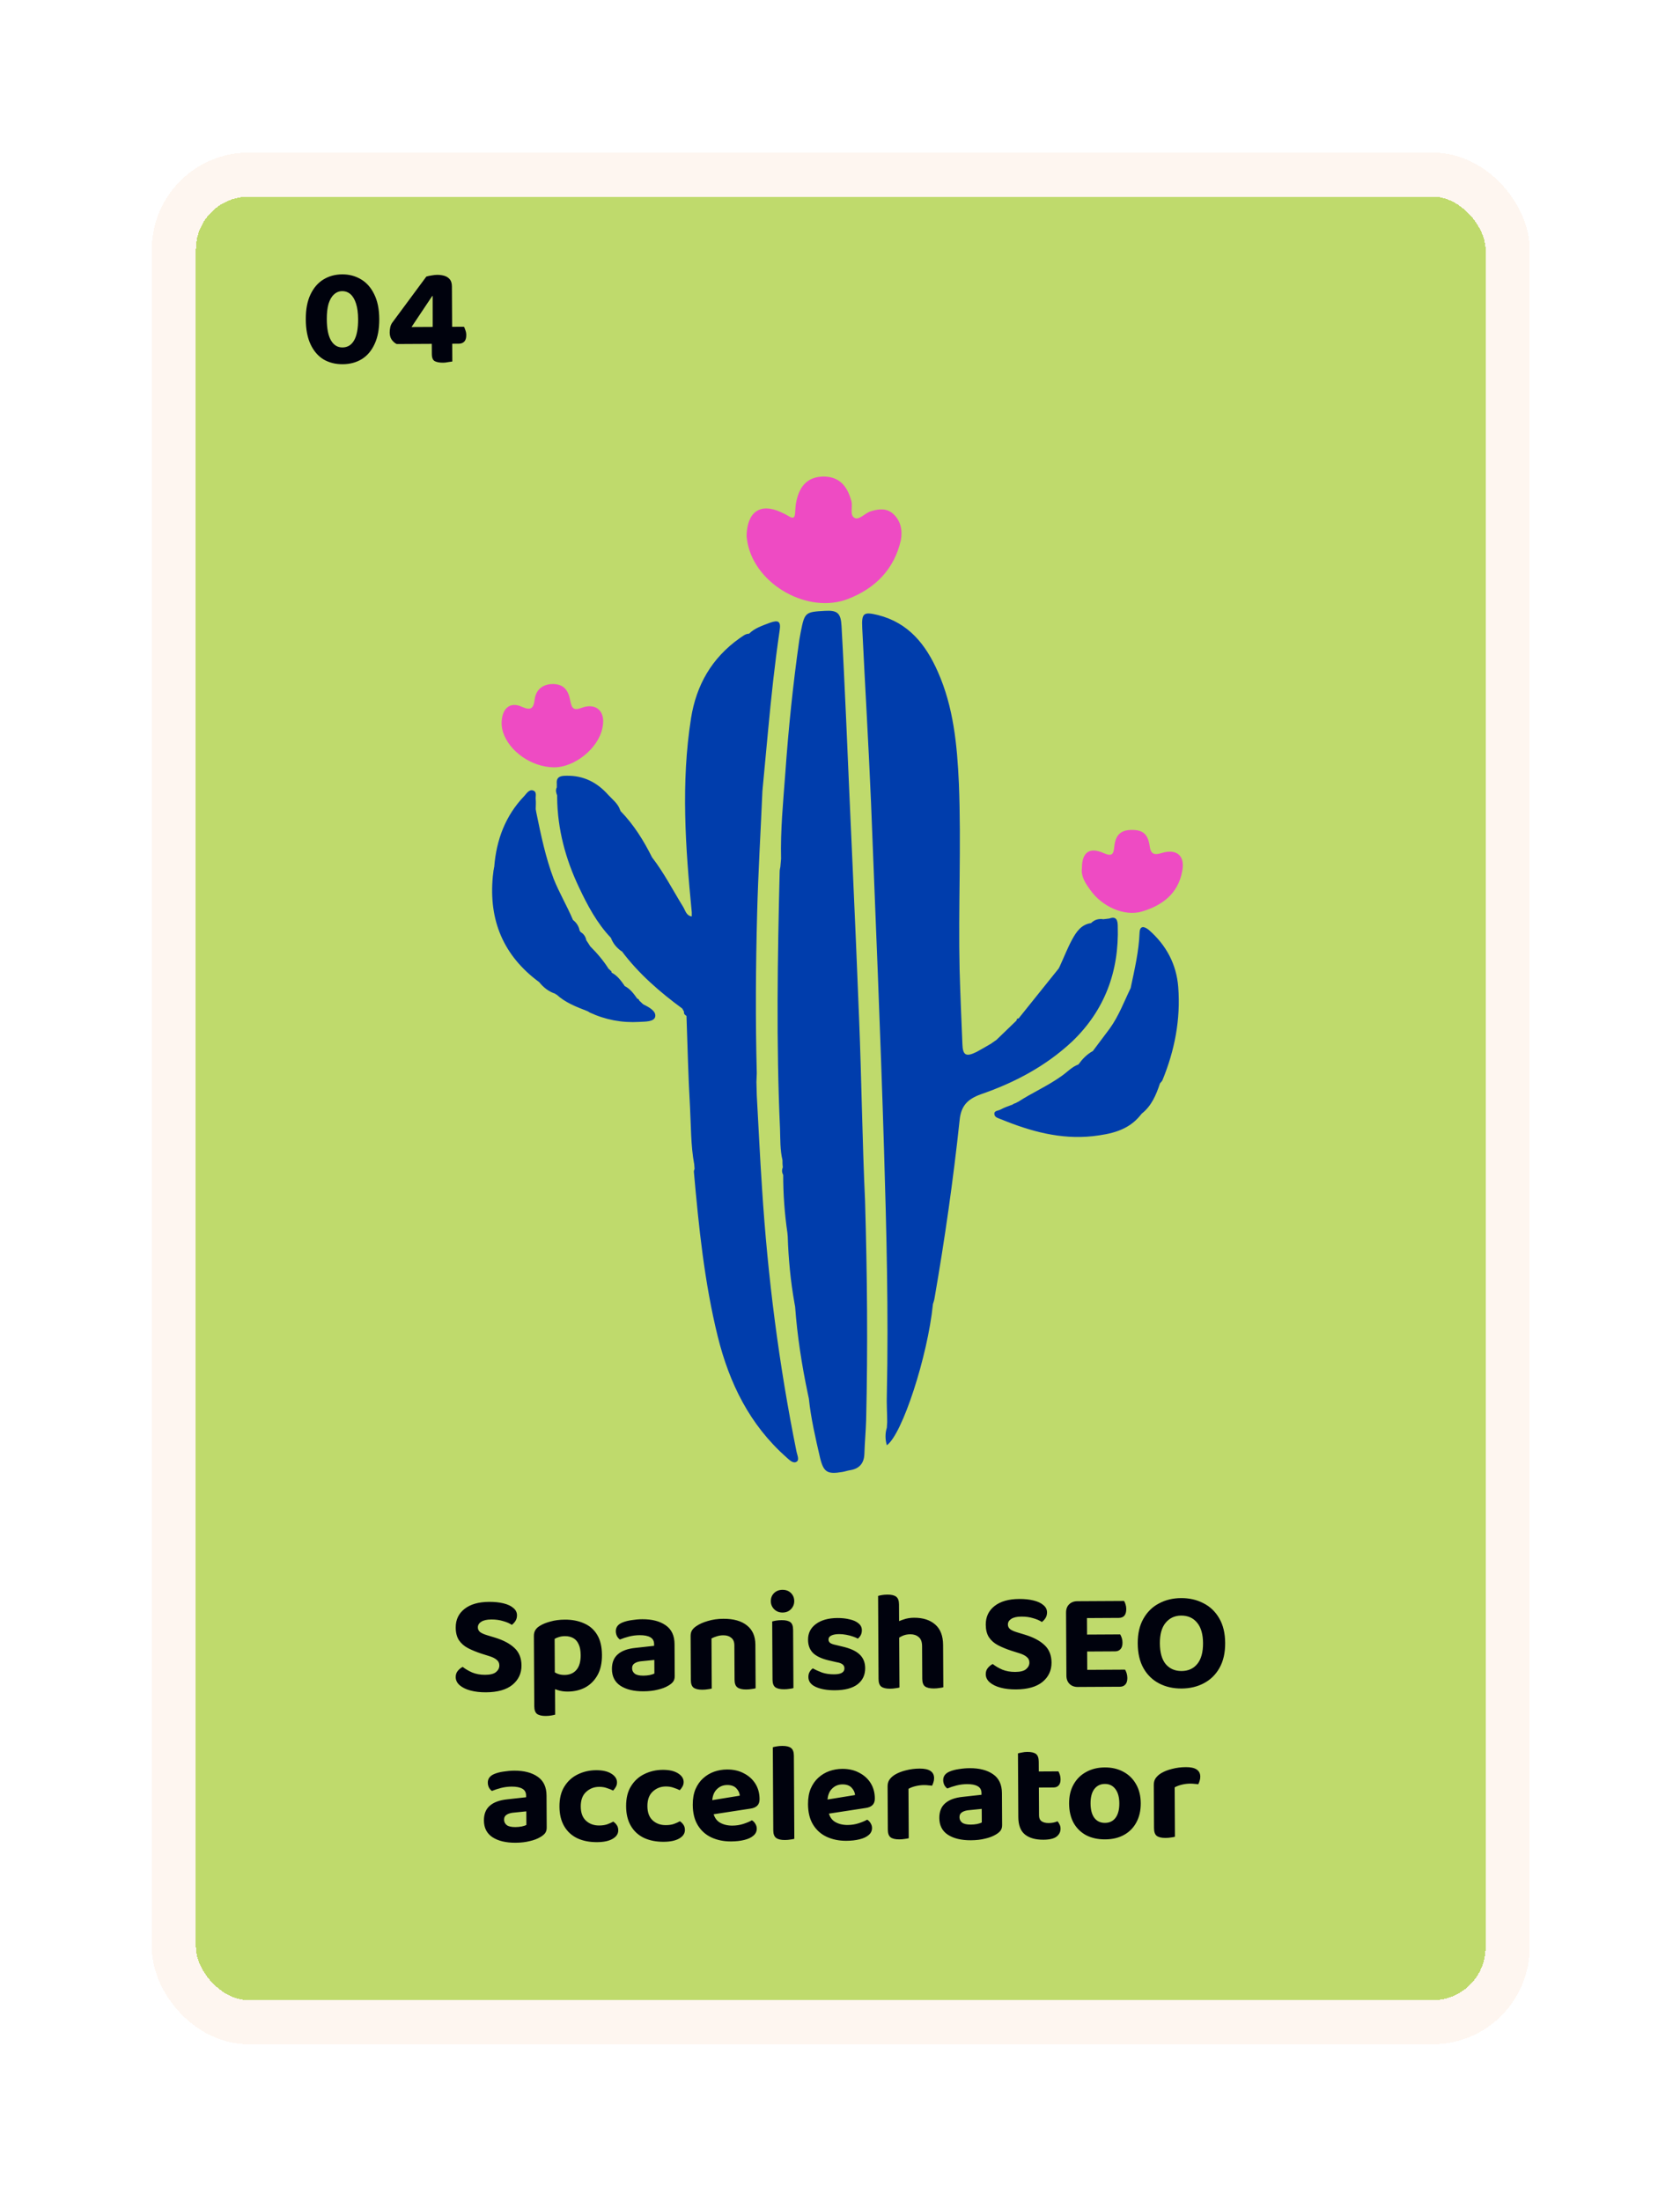<svg width="223" height="292" viewBox="0 0 223 292" fill="none" xmlns="http://www.w3.org/2000/svg">
<g filter="url(#filter0_d_6328_62922)">
<rect x="26" y="21.413" width="171.195" height="239.302" rx="7.019" fill="#BFDA6C" shape-rendering="crispEdges"/>
<path d="M47.534 37.665C47.529 36.841 47.438 36.156 47.261 35.607C47.083 35.047 46.837 34.63 46.524 34.357C46.211 34.084 45.842 33.949 45.417 33.952C45.005 33.954 44.644 34.099 44.334 34.388C44.024 34.664 43.782 35.077 43.611 35.627C43.452 36.177 43.374 36.864 43.379 37.688C43.385 38.935 43.571 39.87 43.937 40.492C44.302 41.114 44.809 41.423 45.458 41.42C46.132 41.416 46.648 41.102 47.006 40.476C47.365 39.85 47.541 38.913 47.534 37.665ZM45.489 43.647C44.528 43.653 43.678 43.439 42.94 43.006C42.213 42.561 41.642 41.896 41.225 41.012C40.809 40.129 40.597 39.026 40.59 37.703C40.583 36.38 40.789 35.281 41.208 34.405C41.628 33.517 42.198 32.852 42.919 32.411C43.653 31.958 44.488 31.729 45.424 31.724C46.347 31.719 47.178 31.939 47.917 32.384C48.656 32.817 49.239 33.475 49.669 34.359C50.11 35.242 50.335 36.34 50.342 37.65C50.349 38.972 50.143 40.078 49.723 40.966C49.316 41.855 48.746 42.525 48.012 42.978C47.278 43.419 46.437 43.642 45.489 43.647ZM52.057 38.146L56.591 32.019C56.79 31.955 57.027 31.904 57.301 31.865C57.576 31.814 57.819 31.788 58.031 31.787C58.355 31.785 58.668 31.827 58.968 31.912C59.268 31.998 59.512 32.153 59.7 32.376C59.889 32.6 59.984 32.918 59.986 33.33L60.015 38.683L61.587 38.674C61.651 38.786 61.714 38.942 61.777 39.141C61.853 39.34 61.892 39.552 61.893 39.777C61.895 40.176 61.803 40.47 61.617 40.658C61.431 40.834 61.194 40.923 60.907 40.924L60.027 40.929L60.04 43.287C59.928 43.3 59.747 43.326 59.498 43.365C59.261 43.416 59.036 43.443 58.824 43.444C58.35 43.446 57.982 43.38 57.719 43.244C57.456 43.108 57.323 42.791 57.321 42.291L57.313 40.944L52.653 40.969C52.402 40.846 52.183 40.653 51.994 40.392C51.818 40.131 51.729 39.813 51.727 39.439C51.726 39.227 51.75 39.002 51.798 38.765C51.847 38.528 51.933 38.321 52.057 38.146ZM57.432 38.697L57.429 34.597L57.372 34.598L54.624 38.712L57.432 38.697Z" fill="#00020D"/>
<path d="M114.035 130.492C113.522 117.195 112.869 103.945 112.309 90.649C112.122 86.543 111.936 82.484 111.702 78.379C111.609 76.652 111.143 76.279 109.51 76.372C106.897 76.512 106.804 76.559 106.291 79.172C106.244 79.498 106.151 79.871 106.104 80.198C105.264 86.077 104.658 92.002 104.238 97.927C103.958 101.706 103.585 105.485 103.678 109.264C103.631 109.637 103.631 109.964 103.585 110.337C103.538 110.57 103.491 110.757 103.491 110.99C103.211 122.374 103.025 133.758 103.538 145.095C103.585 146.495 103.538 147.894 103.864 149.247C103.864 149.574 103.864 149.854 103.911 150.181C103.771 150.554 103.771 150.88 103.958 151.207C103.958 153.773 104.144 156.339 104.518 158.905C104.518 159.092 104.564 159.232 104.564 159.418C104.658 162.358 104.938 165.297 105.451 168.189C105.497 168.376 105.497 168.516 105.544 168.703C105.824 172.575 106.431 176.447 107.224 180.226C107.27 180.46 107.317 180.646 107.364 180.88C107.644 183.539 108.25 186.152 108.857 188.764C109.323 190.677 109.836 190.957 111.796 190.63C112.122 190.584 112.496 190.444 112.822 190.397C114.035 190.211 114.688 189.511 114.735 188.251C114.782 186.758 114.922 185.265 114.968 183.772C115.202 174.068 115.108 164.41 114.828 154.706C114.455 146.681 114.362 138.563 114.035 130.492Z" fill="#003DAC"/>
<path d="M101.154 153.026C100.874 148.921 100.687 144.768 100.454 140.663C100.454 140.056 100.407 139.45 100.407 138.89C100.407 138.517 100.454 138.097 100.454 137.723C100.267 130.632 100.314 123.54 100.501 116.495C100.641 111.083 100.967 105.718 101.2 100.306C101.247 99.98 101.247 99.606 101.294 99.28C101.527 96.947 101.714 94.661 101.947 92.328C102.367 87.849 102.833 83.417 103.486 78.985C103.673 77.772 103.347 77.538 102.18 77.958C101.2 78.332 100.174 78.658 99.427 79.405C98.914 79.405 98.541 79.778 98.168 80.011C94.482 82.624 92.429 86.216 91.729 90.602C90.376 99.186 90.983 107.771 91.823 116.355C91.823 116.542 91.823 116.729 91.823 116.915C91.076 116.822 90.983 116.122 90.656 115.609C89.303 113.416 88.137 111.13 86.551 109.077C85.431 106.838 84.125 104.738 82.352 102.919C82.352 102.872 82.352 102.826 82.305 102.779C82.025 101.939 81.279 101.379 80.719 100.773C79.272 99.14 77.453 98.207 75.214 98.253C74.56 98.253 73.814 98.3 73.907 99.28C73.907 99.466 73.907 99.606 73.907 99.793C73.721 100.166 73.814 100.493 73.954 100.866C73.954 100.959 73.954 101.053 73.954 101.146C74.001 105.345 75.074 109.311 76.847 113.043C77.966 115.422 79.226 117.802 81.092 119.761C81.372 120.508 81.839 121.068 82.492 121.534H82.538C84.778 124.52 87.577 126.946 90.563 129.139C90.656 129.279 90.703 129.419 90.796 129.559C90.75 129.839 90.89 129.979 91.123 130.119C91.263 134.131 91.356 138.19 91.59 142.202C91.729 144.722 91.683 147.288 92.149 149.807C92.149 149.994 92.196 150.227 92.196 150.414C92.149 150.554 92.103 150.647 92.103 150.787C92.756 158.158 93.502 165.483 95.275 172.668C96.815 178.873 99.521 184.378 104.373 188.671C104.746 188.997 105.259 189.557 105.726 189.277C106.146 189.044 105.819 188.391 105.726 187.924C103.393 176.4 101.9 164.737 101.154 153.026Z" fill="#003DAC"/>
<path d="M148.369 118.222C148.369 117.522 148.229 116.822 147.25 117.195C146.97 117.242 146.736 117.242 146.456 117.289C145.85 117.195 145.29 117.335 144.824 117.802C143.517 117.988 142.864 118.968 142.304 119.995C141.698 121.114 141.231 122.327 140.671 123.54C140.625 123.634 140.578 123.727 140.531 123.82C138.758 126.013 136.985 128.253 135.213 130.445C135.026 130.445 134.933 130.539 134.933 130.725C134.046 131.565 133.16 132.452 132.273 133.291C132.18 133.385 132.04 133.431 131.947 133.525C131.853 133.571 131.76 133.665 131.667 133.711L131.62 133.758C130.967 134.131 130.36 134.504 129.661 134.878C128.261 135.577 127.794 135.391 127.748 133.851C127.608 130.539 127.468 127.273 127.375 123.96C127.188 115.749 127.608 107.491 127.281 99.28C127.048 94.194 126.581 89.156 124.482 84.444C122.896 80.851 120.61 77.959 116.551 76.932C114.638 76.466 114.358 76.652 114.451 78.612C114.824 86.356 115.291 94.054 115.618 101.799C116.224 117.149 116.877 132.498 117.344 147.848C117.67 158.672 117.95 169.496 117.717 180.32C117.67 181.533 117.764 182.792 117.764 184.005C117.764 184.239 117.717 184.519 117.717 184.752C117.484 185.498 117.484 186.291 117.717 187.085C119.77 185.638 123.129 175.281 123.829 168.423V168.376C123.782 167.723 123.782 167.116 123.829 166.463C123.782 167.116 123.782 167.723 123.829 168.376C123.922 168.096 124.015 167.816 124.062 167.489C125.415 159.698 126.535 151.86 127.375 143.975C127.561 142.062 128.401 141.176 130.174 140.523C134.653 138.983 138.805 136.79 142.304 133.525C146.643 129.372 148.556 124.194 148.369 118.222Z" fill="#003DAC"/>
<path d="M156.397 126.293C156.163 123.261 154.81 120.741 152.524 118.735C151.964 118.268 151.311 118.035 151.265 119.062C151.171 121.534 150.611 123.914 150.098 126.34V126.386C149.212 128.206 148.512 130.119 147.299 131.798C146.552 132.778 145.806 133.805 145.059 134.784C146.319 133.898 147.392 132.825 148.185 131.658C147.392 132.825 146.319 133.898 145.059 134.784C144.266 135.204 143.66 135.857 143.147 136.557C142.26 136.884 141.654 137.584 140.907 138.097C139.088 139.403 137.035 140.29 135.168 141.503C135.029 141.549 134.935 141.643 134.795 141.689C134.655 141.736 134.515 141.783 134.422 141.876C133.909 142.063 133.349 142.249 132.836 142.529C132.509 142.716 131.903 142.669 131.996 143.182C132.043 143.602 132.556 143.695 132.882 143.835C136.755 145.422 140.767 146.541 145.059 146.075C147.439 145.795 149.725 145.328 151.358 143.322C151.404 143.229 151.498 143.182 151.544 143.089C152.851 142.063 153.457 140.616 153.971 139.077C154.064 138.937 154.204 138.843 154.297 138.657C155.93 134.691 156.723 130.585 156.397 126.293Z" fill="#003DAC"/>
<path d="M85.385 128.579C85.199 128.439 85.059 128.252 84.872 128.112C84.826 127.972 84.732 127.832 84.592 127.832C84.126 127.179 83.659 126.526 82.913 126.153L82.866 126.06C82.4 125.406 81.933 124.753 81.187 124.38C81.187 124.193 81.093 124.1 80.953 124.053C80.953 123.96 80.907 123.913 80.813 123.913C80.114 122.794 79.274 121.814 78.341 120.881C78.247 120.741 78.201 120.648 78.107 120.508C78.014 120.368 77.921 120.228 77.827 120.088C77.734 119.575 77.454 119.201 77.034 118.968C77.034 118.875 76.988 118.828 76.941 118.828C76.848 118.222 76.521 117.755 76.055 117.382L76.008 117.475L76.055 117.382C75.261 115.516 74.235 113.789 73.489 111.923C72.415 109.077 71.809 106.138 71.202 103.199C71.156 103.012 71.156 102.872 71.109 102.685C71.109 102.266 71.156 101.799 71.109 101.379C71.062 100.959 71.296 100.399 70.782 100.213C70.269 100.026 69.943 100.539 69.616 100.913C67.097 103.525 65.884 106.744 65.604 110.337C65.557 110.477 65.557 110.663 65.51 110.803C65.464 111.083 65.464 111.363 65.417 111.597C64.857 117.428 66.817 122.141 71.576 125.64C72.135 126.339 72.835 126.899 73.722 127.179C73.722 127.273 73.815 127.273 73.862 127.273C75.028 128.346 76.474 128.906 77.921 129.465C78.014 129.512 78.154 129.559 78.247 129.652C80.347 130.632 82.54 131.052 84.872 130.912C85.665 130.865 86.832 130.912 86.972 130.212C87.112 129.465 86.132 128.952 85.385 128.579Z" fill="#003DAC"/>
<path d="M118.553 63.496C117.666 62.703 116.593 62.843 115.567 63.169C114.82 63.402 114.074 64.335 113.467 64.056C112.721 63.682 113.234 62.563 113.001 61.77C112.394 59.577 111.228 58.55 109.268 58.55C107.356 58.597 106.189 59.623 105.723 61.77C105.583 62.329 105.583 62.889 105.536 63.449C105.489 64.009 105.303 64.149 104.79 63.869C104.416 63.636 104.043 63.449 103.623 63.263C100.964 62.049 99.191 63.169 99.098 66.388C99.098 66.528 99.144 66.948 99.238 67.415C100.357 72.967 107.309 76.839 112.581 74.786C116.173 73.387 118.693 70.867 119.579 66.995C119.812 65.689 119.579 64.429 118.553 63.496Z" fill="#EE4BC3"/>
<path d="M77.173 89.249C75.96 89.716 75.866 89.063 75.68 88.223C75.4 86.73 74.7 86.124 73.44 86.077C72.134 86.077 71.154 86.73 70.968 88.13C70.828 89.343 70.454 89.623 69.288 89.109C67.888 88.456 66.862 89.109 66.629 90.649C66.535 91.256 66.582 91.862 66.769 92.469C67.608 95.035 70.548 97.088 73.487 97.134C76.24 97.181 79.459 94.615 79.972 91.862C80.439 89.716 79.132 88.503 77.173 89.249Z" fill="#EE4BC3"/>
<path d="M154.154 108.518C153.221 108.798 152.754 108.658 152.615 107.631C152.381 105.999 151.728 105.439 150.235 105.439C148.789 105.439 148.042 106.092 147.902 107.725C147.809 108.798 147.482 108.938 146.503 108.518C144.637 107.678 143.61 108.378 143.61 110.524C143.47 111.597 144.077 112.53 144.73 113.417C146.269 115.61 149.255 116.963 151.588 116.263C154.247 115.47 156.347 113.93 156.907 110.991C157.373 108.891 156.207 107.865 154.154 108.518Z" fill="#EE4BC3"/>
<path d="M64.4 217.544C65.073 217.54 65.553 217.419 65.839 217.18C66.137 216.929 66.285 216.635 66.283 216.298C66.282 215.986 66.162 215.737 65.924 215.551C65.698 215.353 65.36 215.186 64.91 215.052L63.916 214.739C63.241 214.518 62.641 214.271 62.115 214C61.602 213.728 61.201 213.375 60.912 212.939C60.635 212.504 60.494 211.95 60.491 211.276C60.485 210.24 60.874 209.414 61.657 208.799C62.439 208.183 63.53 207.871 64.927 207.864C65.638 207.86 66.269 207.925 66.819 208.059C67.381 208.193 67.819 208.397 68.132 208.67C68.458 208.93 68.622 209.254 68.624 209.64C68.626 209.927 68.559 210.177 68.423 210.39C68.299 210.591 68.138 210.766 67.939 210.917C67.651 210.719 67.269 210.553 66.794 210.418C66.319 210.271 65.795 210.199 65.221 210.202C64.622 210.205 64.173 210.307 63.875 210.509C63.576 210.697 63.428 210.948 63.429 211.26C63.431 211.509 63.532 211.715 63.732 211.876C63.933 212.024 64.233 212.16 64.633 212.283L65.664 212.595C66.802 212.939 67.678 213.402 68.292 213.985C68.907 214.556 69.217 215.328 69.222 216.301C69.228 217.349 68.827 218.206 68.019 218.872C67.212 219.525 66.041 219.856 64.506 219.864C63.745 219.868 63.064 219.791 62.464 219.632C61.864 219.473 61.383 219.239 61.019 218.929C60.668 218.619 60.491 218.258 60.489 217.846C60.487 217.521 60.579 217.246 60.765 217.021C60.964 216.783 61.181 216.607 61.418 216.493C61.756 216.766 62.175 217.013 62.676 217.235C63.189 217.444 63.763 217.547 64.4 217.544ZM75.362 219.768C74.888 219.77 74.463 219.71 74.088 219.588C73.713 219.477 73.388 219.348 73.113 219.2L73.1 216.86C73.313 217.034 73.57 217.194 73.87 217.343C74.183 217.491 74.533 217.564 74.92 217.562C75.606 217.558 76.135 217.337 76.507 216.898C76.892 216.459 77.082 215.803 77.077 214.929C77.073 214.33 76.984 213.85 76.807 213.489C76.643 213.116 76.404 212.843 76.091 212.67C75.778 212.497 75.41 212.411 74.985 212.414C74.698 212.415 74.436 212.454 74.2 212.53C73.975 212.594 73.782 212.676 73.621 212.777L73.652 218.504L70.9 218.519L70.867 212.399C70.865 212.087 70.927 211.83 71.05 211.63C71.174 211.417 71.366 211.229 71.627 211.065C72.001 210.826 72.474 210.63 73.047 210.477C73.62 210.312 74.262 210.227 74.973 210.224C75.934 210.218 76.784 210.382 77.522 210.715C78.272 211.036 78.855 211.544 79.271 212.241C79.686 212.925 79.897 213.816 79.903 214.914C79.909 215.975 79.714 216.862 79.319 217.575C78.923 218.288 78.383 218.834 77.699 219.212C77.015 219.578 76.236 219.763 75.362 219.768ZM73.667 217.793L73.694 222.828C73.57 222.866 73.395 222.905 73.171 222.943C72.946 222.982 72.703 223.002 72.441 223.003C71.917 223.006 71.53 222.915 71.279 222.729C71.041 222.543 70.921 222.2 70.918 221.701L70.897 217.808L73.667 217.793ZM85.405 217.654C85.692 217.653 85.972 217.626 86.247 217.575C86.533 217.511 86.739 217.441 86.863 217.366L86.854 215.569L85.282 215.727C84.858 215.754 84.522 215.843 84.273 215.994C84.024 216.146 83.9 216.371 83.902 216.67C83.904 216.97 84.024 217.213 84.262 217.398C84.5 217.572 84.881 217.657 85.405 217.654ZM85.252 210.168C86.55 210.161 87.587 210.43 88.364 210.974C89.14 211.507 89.531 212.341 89.538 213.476L89.561 217.725C89.562 218.037 89.483 218.293 89.322 218.494C89.16 218.682 88.955 218.845 88.707 218.984C88.333 219.211 87.866 219.388 87.306 219.516C86.757 219.656 86.127 219.728 85.416 219.732C84.143 219.739 83.125 219.495 82.361 219C81.61 218.505 81.231 217.764 81.226 216.778C81.221 215.93 81.48 215.28 82.001 214.828C82.523 214.363 83.301 214.078 84.337 213.973L86.825 213.697L86.823 213.472C86.821 213.048 86.651 212.743 86.313 212.558C85.988 212.372 85.519 212.281 84.908 212.285C84.433 212.287 83.966 212.346 83.505 212.461C83.056 212.576 82.651 212.709 82.29 212.861C82.14 212.762 82.008 212.613 81.895 212.413C81.794 212.202 81.743 211.984 81.742 211.759C81.739 211.235 82.023 210.853 82.596 210.613C82.957 210.461 83.375 210.353 83.849 210.288C84.335 210.21 84.803 210.17 85.252 210.168ZM100.267 213.53L100.277 215.29L97.488 215.305L97.479 213.639C97.476 213.177 97.337 212.841 97.062 212.63C96.798 212.407 96.448 212.297 96.012 212.299C95.7 212.301 95.413 212.346 95.151 212.435C94.89 212.511 94.653 212.606 94.442 212.72L94.456 215.321L91.686 215.336L91.67 212.416C91.668 212.104 91.729 211.848 91.853 211.648C91.989 211.435 92.181 211.247 92.43 211.083C92.828 210.807 93.338 210.579 93.961 210.401C94.584 210.211 95.27 210.113 96.018 210.109C97.366 210.102 98.41 210.396 99.149 210.991C99.889 211.573 100.261 212.42 100.267 213.53ZM91.681 214.475L94.451 214.46L94.478 219.364C94.353 219.403 94.179 219.435 93.954 219.461C93.73 219.5 93.487 219.52 93.224 219.521C92.7 219.524 92.313 219.432 92.062 219.247C91.824 219.061 91.704 218.724 91.701 218.238L91.681 214.475ZM97.483 214.444L100.272 214.429L100.299 219.333C100.174 219.371 100 219.403 99.775 219.429C99.551 219.468 99.308 219.488 99.046 219.489C98.522 219.492 98.134 219.401 97.884 219.215C97.633 219.029 97.506 218.693 97.504 218.206L97.483 214.444ZM102.317 207.773C102.315 207.348 102.457 206.992 102.742 206.703C103.04 206.415 103.414 206.269 103.863 206.267C104.325 206.264 104.7 206.406 104.988 206.691C105.277 206.977 105.422 207.331 105.425 207.756C105.427 208.167 105.285 208.524 105 208.825C104.715 209.126 104.341 209.278 103.879 209.28C103.43 209.283 103.055 209.135 102.754 208.837C102.465 208.539 102.32 208.184 102.317 207.773ZM102.522 214.398L105.292 214.383L105.319 219.306C105.207 219.344 105.039 219.376 104.814 219.402C104.59 219.44 104.346 219.461 104.084 219.462C103.548 219.465 103.154 219.373 102.904 219.188C102.666 219.002 102.545 218.665 102.543 218.179L102.522 214.398ZM105.3 215.824L102.53 215.839L102.501 210.467C102.613 210.429 102.781 210.391 103.005 210.352C103.242 210.313 103.492 210.293 103.754 210.292C104.29 210.289 104.678 210.38 104.916 210.566C105.154 210.74 105.274 211.082 105.277 211.594L105.3 215.824ZM114.841 216.652C114.846 217.563 114.507 218.282 113.823 218.81C113.14 219.325 112.143 219.587 110.832 219.594C109.809 219.599 108.966 219.454 108.303 219.158C107.64 218.862 107.307 218.421 107.304 217.835C107.302 217.573 107.357 217.348 107.469 217.16C107.58 216.96 107.722 216.803 107.897 216.69C108.247 216.887 108.654 217.072 109.116 217.245C109.591 217.404 110.128 217.482 110.727 217.479C111.638 217.474 112.092 217.21 112.089 216.686C112.088 216.461 112.006 216.287 111.843 216.163C111.68 216.026 111.411 215.928 111.037 215.868L110.25 215.685C109.25 215.478 108.5 215.158 107.998 214.724C107.509 214.277 107.262 213.667 107.258 212.893C107.253 212.02 107.599 211.325 108.295 210.81C109.004 210.282 109.957 210.015 111.155 210.008C111.754 210.005 112.297 210.064 112.784 210.186C113.284 210.296 113.678 210.475 113.966 210.723C114.255 210.958 114.4 211.257 114.402 211.619C114.403 211.869 114.354 212.087 114.256 212.275C114.157 212.463 114.027 212.619 113.865 212.745C113.727 212.658 113.515 212.566 113.227 212.468C112.952 212.369 112.646 212.29 112.309 212.229C111.984 212.169 111.678 212.139 111.391 212.141C110.942 212.143 110.593 212.208 110.344 212.334C110.095 212.447 109.971 212.629 109.972 212.878C109.973 213.041 110.043 213.184 110.181 213.308C110.331 213.419 110.587 213.512 110.949 213.584L111.699 213.768C112.811 214.011 113.612 214.369 114.101 214.84C114.59 215.299 114.837 215.903 114.841 216.652ZM125.194 215.398L122.405 215.413L122.396 213.747C122.393 213.173 122.241 212.768 121.94 212.533C121.651 212.285 121.283 212.162 120.833 212.164C120.434 212.166 120.073 212.243 119.749 212.395C119.438 212.546 119.17 212.716 118.947 212.905L118.86 210.659C119.146 210.495 119.501 210.343 119.924 210.204C120.348 210.052 120.815 209.974 121.327 209.972C122.512 209.965 123.45 210.266 124.14 210.873C124.829 211.469 125.177 212.372 125.184 213.582L125.194 215.398ZM116.596 214.321L119.366 214.306L119.393 219.229C119.269 219.267 119.094 219.299 118.869 219.325C118.645 219.364 118.402 219.384 118.14 219.386C117.616 219.388 117.228 219.297 116.978 219.111C116.74 218.925 116.619 218.589 116.617 218.102L116.596 214.321ZM122.399 214.29L125.188 214.275L125.214 219.197C125.09 219.235 124.915 219.268 124.691 219.294C124.466 219.332 124.223 219.352 123.961 219.354C123.424 219.357 123.031 219.265 122.78 219.08C122.542 218.894 122.422 218.557 122.419 218.071L122.399 214.29ZM119.374 215.747L116.604 215.763L116.557 207.077C116.669 207.039 116.837 207.001 117.061 206.962C117.286 206.924 117.529 206.904 117.791 206.902C118.328 206.899 118.715 206.991 118.953 207.177C119.204 207.363 119.33 207.705 119.333 208.204L119.374 215.747ZM134.756 217.161C135.43 217.158 135.91 217.036 136.195 216.798C136.494 216.547 136.642 216.253 136.64 215.916C136.638 215.604 136.518 215.355 136.28 215.169C136.054 214.97 135.717 214.804 135.267 214.669L134.273 214.356C133.598 214.135 132.997 213.889 132.472 213.617C131.959 213.345 131.558 212.992 131.268 212.557C130.991 212.122 130.851 211.567 130.847 210.893C130.842 209.857 131.23 209.032 132.013 208.416C132.796 207.8 133.886 207.489 135.284 207.481C135.995 207.477 136.626 207.542 137.175 207.677C137.738 207.811 138.176 208.014 138.489 208.287C138.815 208.547 138.979 208.871 138.981 209.258C138.982 209.545 138.915 209.795 138.779 210.008C138.655 210.208 138.494 210.384 138.295 210.534C138.007 210.336 137.626 210.17 137.151 210.035C136.676 209.888 136.151 209.816 135.577 209.819C134.978 209.822 134.53 209.925 134.231 210.126C133.933 210.315 133.784 210.565 133.786 210.877C133.787 211.127 133.888 211.332 134.089 211.493C134.289 211.642 134.59 211.778 134.99 211.9L136.021 212.213C137.158 212.556 138.034 213.019 138.649 213.602C139.263 214.173 139.573 214.945 139.579 215.918C139.584 216.967 139.183 217.824 138.376 218.489C137.568 219.143 136.397 219.473 134.862 219.482C134.101 219.486 133.421 219.409 132.821 219.25C132.221 219.091 131.739 218.856 131.376 218.546C131.025 218.236 130.848 217.875 130.846 217.463C130.844 217.139 130.936 216.864 131.122 216.638C131.32 216.4 131.538 216.224 131.774 216.111C132.113 216.383 132.532 216.631 133.032 216.852C133.545 217.062 134.12 217.165 134.756 217.161ZM141.517 211.191L144.288 211.176L144.33 219C144.218 219.025 144.043 219.058 143.807 219.096C143.582 219.135 143.339 219.155 143.077 219.156C142.615 219.159 142.246 219.024 141.97 218.751C141.694 218.478 141.555 218.11 141.553 217.648L141.517 211.191ZM144.312 215.705L141.542 215.721L141.507 209.3C141.505 208.826 141.64 208.457 141.913 208.194C142.186 207.918 142.553 207.778 143.015 207.776C143.277 207.774 143.521 207.792 143.745 207.828C143.983 207.864 144.157 207.894 144.27 207.919L144.312 215.705ZM143.051 214.458L143.039 212.212L148.692 212.181C148.767 212.306 148.837 212.461 148.9 212.648C148.964 212.835 148.996 213.041 148.997 213.265C149 213.665 148.908 213.958 148.721 214.147C148.548 214.335 148.311 214.43 148.012 214.431L143.051 214.458ZM143.077 219.156L143.065 216.891L149.335 216.857C149.411 216.969 149.48 217.125 149.544 217.324C149.607 217.524 149.639 217.736 149.641 217.96C149.643 218.359 149.551 218.653 149.365 218.841C149.191 219.03 148.954 219.124 148.655 219.126L143.077 219.156ZM143.027 210.022L143.015 207.776L149.192 207.742C149.28 207.854 149.349 208.003 149.4 208.19C149.464 208.377 149.496 208.583 149.497 208.808C149.499 209.207 149.414 209.507 149.24 209.707C149.066 209.896 148.824 209.991 148.512 209.992L143.027 210.022ZM162.626 213.322C162.633 214.62 162.383 215.719 161.877 216.621C161.382 217.509 160.694 218.187 159.81 218.654C158.939 219.12 157.948 219.356 156.838 219.362C155.727 219.368 154.734 219.143 153.858 218.686C152.982 218.229 152.292 217.559 151.788 216.676C151.284 215.78 151.028 214.683 151.021 213.385C151.014 212.088 151.264 210.994 151.771 210.106C152.278 209.204 152.966 208.527 153.838 208.073C154.708 207.606 155.687 207.37 156.772 207.364C157.871 207.358 158.858 207.584 159.734 208.041C160.622 208.485 161.325 209.155 161.841 210.051C162.357 210.934 162.619 212.024 162.626 213.322ZM159.688 213.338C159.681 212.14 159.414 211.231 158.887 210.61C158.372 209.989 157.671 209.68 156.785 209.685C155.937 209.69 155.252 210.005 154.731 210.632C154.21 211.247 153.953 212.159 153.96 213.369C153.967 214.592 154.227 215.514 154.742 216.135C155.27 216.744 155.97 217.046 156.844 217.041C157.717 217.036 158.408 216.727 158.916 216.113C159.437 215.486 159.694 214.561 159.688 213.338ZM68.413 237.747C68.701 237.745 68.981 237.719 69.255 237.667C69.542 237.604 69.748 237.534 69.872 237.458L69.862 235.661L68.291 235.82C67.867 235.847 67.53 235.936 67.281 236.087C67.033 236.238 66.909 236.464 66.911 236.763C66.912 237.063 67.032 237.305 67.27 237.491C67.508 237.665 67.889 237.75 68.413 237.747ZM68.26 230.26C69.558 230.253 70.595 230.522 71.372 231.067C72.149 231.599 72.54 232.433 72.546 233.569L72.569 237.818C72.571 238.13 72.491 238.386 72.33 238.587C72.169 238.775 71.964 238.938 71.715 239.077C71.342 239.303 70.875 239.481 70.314 239.608C69.766 239.749 69.136 239.821 68.425 239.825C67.152 239.832 66.134 239.587 65.37 239.092C64.618 238.597 64.24 237.857 64.234 236.871C64.23 236.023 64.488 235.372 65.01 234.92C65.532 234.456 66.31 234.171 67.345 234.065L69.833 233.79L69.832 233.565C69.83 233.141 69.66 232.836 69.322 232.651C68.996 232.465 68.528 232.374 67.916 232.377C67.442 232.38 66.975 232.439 66.513 232.554C66.065 232.668 65.66 232.802 65.299 232.953C65.149 232.854 65.017 232.705 64.903 232.506C64.802 232.295 64.751 232.076 64.75 231.852C64.747 231.328 65.032 230.946 65.605 230.705C65.966 230.554 66.383 230.445 66.857 230.38C67.344 230.303 67.811 230.263 68.26 230.26ZM79.526 232.408C78.852 232.412 78.273 232.639 77.789 233.091C77.317 233.531 77.083 234.174 77.088 235.023C77.092 235.859 77.327 236.488 77.791 236.91C78.255 237.332 78.836 237.541 79.535 237.537C79.947 237.534 80.302 237.483 80.601 237.381C80.912 237.267 81.18 237.147 81.404 237.021C81.617 237.17 81.78 237.337 81.893 237.524C82.007 237.698 82.064 237.916 82.065 238.178C82.068 238.64 81.82 239.016 81.323 239.305C80.825 239.595 80.133 239.742 79.247 239.747C78.262 239.752 77.393 239.582 76.643 239.237C75.892 238.879 75.309 238.346 74.893 237.637C74.478 236.928 74.267 236.062 74.261 235.038C74.255 233.953 74.475 233.059 74.921 232.358C75.366 231.644 75.956 231.111 76.69 230.757C77.437 230.391 78.247 230.206 79.121 230.201C79.982 230.197 80.656 230.349 81.145 230.658C81.645 230.968 81.897 231.353 81.9 231.815C81.901 232.039 81.846 232.246 81.735 232.433C81.636 232.609 81.518 232.765 81.382 232.903C81.144 232.78 80.869 232.669 80.556 232.571C80.256 232.46 79.912 232.406 79.526 232.408ZM88.373 232.36C87.699 232.363 87.12 232.591 86.636 233.043C86.164 233.482 85.93 234.126 85.935 234.975C85.939 235.811 86.174 236.44 86.638 236.862C87.102 237.283 87.683 237.492 88.382 237.489C88.794 237.486 89.149 237.435 89.448 237.333C89.759 237.219 90.027 237.099 90.251 236.973C90.464 237.122 90.627 237.289 90.74 237.476C90.854 237.65 90.911 237.868 90.912 238.13C90.915 238.592 90.667 238.967 90.17 239.257C89.672 239.547 88.981 239.694 88.094 239.699C87.109 239.704 86.24 239.534 85.49 239.189C84.739 238.831 84.156 238.298 83.74 237.589C83.325 236.88 83.114 236.014 83.109 234.99C83.103 233.905 83.322 233.011 83.768 232.31C84.213 231.596 84.803 231.063 85.537 230.709C86.284 230.343 87.094 230.158 87.968 230.153C88.829 230.149 89.503 230.301 89.992 230.61C90.493 230.919 90.744 231.305 90.747 231.767C90.748 231.991 90.693 232.197 90.582 232.385C90.483 232.56 90.365 232.717 90.229 232.855C89.991 232.732 89.716 232.621 89.403 232.523C89.103 232.412 88.76 232.358 88.373 232.36ZM93.685 236.206L93.562 234.334L98.2 233.579C98.173 233.23 98.022 232.906 97.746 232.608C97.469 232.31 97.063 232.163 96.527 232.166C95.965 232.169 95.498 232.365 95.126 232.754C94.754 233.13 94.557 233.668 94.536 234.367L94.636 235.658C94.752 236.343 95.048 236.835 95.524 237.132C96 237.416 96.562 237.556 97.211 237.553C97.735 237.55 98.228 237.473 98.689 237.32C99.149 237.168 99.523 237.01 99.809 236.846C99.997 236.957 100.147 237.113 100.261 237.312C100.387 237.511 100.45 237.722 100.451 237.947C100.453 238.321 100.305 238.634 100.007 238.885C99.722 239.137 99.317 239.326 98.794 239.454C98.283 239.581 97.697 239.647 97.035 239.65C96.074 239.656 95.206 239.479 94.43 239.122C93.667 238.764 93.065 238.224 92.625 237.503C92.184 236.782 91.961 235.878 91.955 234.792C91.951 233.994 92.072 233.301 92.318 232.713C92.577 232.125 92.917 231.643 93.34 231.266C93.774 230.877 94.259 230.587 94.795 230.397C95.343 230.207 95.91 230.11 96.497 230.107C97.358 230.102 98.107 230.273 98.746 230.619C99.396 230.952 99.904 231.411 100.269 231.996C100.634 232.58 100.819 233.259 100.823 234.033C100.825 234.42 100.721 234.714 100.51 234.914C100.299 235.115 100.006 235.242 99.632 235.294L93.685 236.206ZM102.622 234.398L105.411 234.439L105.438 239.305C105.313 239.343 105.139 239.375 104.914 239.402C104.69 239.44 104.447 239.46 104.184 239.462C103.66 239.465 103.273 239.373 103.022 239.187C102.772 239.001 102.645 238.665 102.643 238.179L102.622 234.398ZM105.419 235.88L102.63 235.839L102.583 227.154C102.707 227.116 102.882 227.077 103.106 227.039C103.331 227 103.574 226.98 103.836 226.978C104.372 226.976 104.76 227.067 104.998 227.253C105.248 227.439 105.375 227.781 105.378 228.28L105.419 235.88ZM108.984 236.122L108.862 234.251L113.5 233.496C113.473 233.147 113.321 232.823 113.045 232.525C112.769 232.227 112.363 232.08 111.826 232.083C111.265 232.086 110.798 232.282 110.426 232.67C110.053 233.047 109.856 233.584 109.835 234.283L109.936 235.574C110.052 236.26 110.348 236.751 110.824 237.048C111.299 237.333 111.862 237.473 112.511 237.47C113.035 237.467 113.527 237.389 113.988 237.237C114.449 237.085 114.823 236.927 115.109 236.763C115.296 236.874 115.447 237.029 115.56 237.229C115.686 237.427 115.75 237.639 115.751 237.864C115.753 238.238 115.605 238.551 115.307 238.802C115.021 239.053 114.617 239.243 114.093 239.37C113.582 239.498 112.996 239.564 112.335 239.567C111.374 239.572 110.506 239.396 109.73 239.038C108.967 238.681 108.365 238.141 107.924 237.42C107.484 236.698 107.26 235.795 107.254 234.709C107.25 233.911 107.371 233.217 107.618 232.63C107.876 232.042 108.217 231.559 108.639 231.183C109.074 230.793 109.559 230.504 110.095 230.314C110.643 230.124 111.21 230.027 111.796 230.024C112.657 230.019 113.407 230.19 114.045 230.536C114.696 230.869 115.204 231.328 115.569 231.912C115.934 232.497 116.119 233.176 116.123 233.95C116.125 234.337 116.021 234.63 115.809 234.831C115.598 235.032 115.306 235.158 114.932 235.21L108.984 236.122ZM120.589 232.671L120.602 235.011L117.832 235.026L117.817 232.349C117.816 232 117.895 231.706 118.056 231.468C118.229 231.218 118.465 230.998 118.764 230.809C119.174 230.558 119.666 230.361 120.239 230.221C120.825 230.068 121.436 229.99 122.072 229.987C123.345 229.98 123.984 230.4 123.989 231.249C123.99 231.449 123.959 231.636 123.898 231.811C123.849 231.986 123.787 232.136 123.713 232.261C123.588 232.237 123.432 232.219 123.245 232.208C123.07 232.184 122.877 232.172 122.665 232.173C122.29 232.175 121.916 232.221 121.542 232.31C121.168 232.4 120.851 232.52 120.589 232.671ZM117.828 234.315L120.599 234.356L120.625 239.223C120.501 239.261 120.326 239.293 120.102 239.319C119.877 239.358 119.634 239.378 119.372 239.379C118.848 239.382 118.46 239.29 118.21 239.105C117.972 238.919 117.851 238.583 117.849 238.096L117.828 234.315ZM128.863 237.418C129.15 237.417 129.43 237.39 129.705 237.339C129.991 237.275 130.197 237.205 130.321 237.13L130.311 235.333L128.74 235.491C128.316 235.518 127.979 235.607 127.731 235.758C127.482 235.91 127.358 236.135 127.36 236.434C127.361 236.734 127.481 236.977 127.719 237.162C127.958 237.336 128.339 237.421 128.863 237.418ZM128.71 229.932C130.007 229.925 131.045 230.194 131.821 230.738C132.598 231.271 132.989 232.105 132.995 233.24L133.019 237.489C133.02 237.801 132.941 238.057 132.779 238.258C132.618 238.446 132.413 238.609 132.164 238.748C131.791 238.975 131.324 239.152 130.763 239.28C130.215 239.42 129.585 239.492 128.874 239.496C127.601 239.503 126.583 239.259 125.819 238.764C125.067 238.269 124.689 237.528 124.684 236.542C124.679 235.694 124.938 235.044 125.459 234.592C125.981 234.127 126.759 233.842 127.794 233.737L130.282 233.461L130.281 233.236C130.279 232.812 130.109 232.507 129.771 232.322C129.445 232.136 128.977 232.045 128.366 232.049C127.891 232.051 127.424 232.11 126.963 232.225C126.514 232.34 126.109 232.473 125.748 232.625C125.598 232.526 125.466 232.377 125.353 232.177C125.252 231.966 125.2 231.748 125.199 231.523C125.196 230.999 125.481 230.617 126.054 230.377C126.415 230.225 126.833 230.117 127.306 230.052C127.793 229.974 128.26 229.934 128.71 229.932ZM135.157 234.221L137.909 234.206L137.92 236.208C137.922 236.558 138.035 236.813 138.261 236.974C138.486 237.135 138.805 237.214 139.217 237.212C139.404 237.211 139.603 237.191 139.815 237.153C140.04 237.102 140.227 237.044 140.376 236.981C140.476 237.093 140.564 237.23 140.64 237.392C140.728 237.553 140.773 237.74 140.774 237.952C140.777 238.377 140.604 238.727 140.256 239.004C139.908 239.28 139.322 239.42 138.499 239.425C137.45 239.431 136.632 239.198 136.043 238.727C135.466 238.256 135.175 237.484 135.169 236.411L135.157 234.221ZM136.907 232.508L136.896 230.374L140.49 230.354C140.553 230.454 140.616 230.597 140.679 230.784C140.743 230.971 140.775 231.176 140.776 231.401C140.778 231.775 140.692 232.05 140.519 232.226C140.357 232.402 140.133 232.49 139.846 232.492L136.907 232.508ZM137.911 234.674L135.16 234.689L135.123 227.969C135.248 227.931 135.422 227.892 135.647 227.854C135.871 227.803 136.108 227.776 136.358 227.775C136.894 227.772 137.282 227.864 137.52 228.049C137.758 228.235 137.878 228.578 137.881 229.077L137.911 234.674ZM151.421 234.581C151.426 235.555 151.231 236.404 150.836 237.13C150.453 237.844 149.907 238.396 149.198 238.786C148.489 239.177 147.654 239.375 146.693 239.38C145.744 239.385 144.907 239.203 144.181 238.832C143.468 238.449 142.91 237.903 142.507 237.194C142.116 236.473 141.918 235.619 141.912 234.633C141.907 233.647 142.102 232.804 142.498 232.103C142.893 231.389 143.445 230.837 144.155 230.447C144.876 230.043 145.705 229.839 146.641 229.834C147.589 229.829 148.42 230.024 149.134 230.42C149.847 230.803 150.405 231.355 150.808 232.076C151.212 232.786 151.416 233.621 151.421 234.581ZM146.653 232.024C146.066 232.027 145.599 232.255 145.253 232.706C144.918 233.157 144.753 233.794 144.758 234.618C144.762 235.454 144.934 236.095 145.273 236.543C145.613 236.978 146.082 237.194 146.681 237.19C147.28 237.187 147.746 236.96 148.081 236.509C148.415 236.058 148.58 235.42 148.576 234.597C148.572 233.786 148.4 233.157 148.06 232.709C147.721 232.249 147.252 232.021 146.653 232.024ZM155.923 232.479L155.936 234.819L153.166 234.834L153.151 232.157C153.149 231.808 153.229 231.514 153.39 231.276C153.563 231.026 153.799 230.806 154.097 230.617C154.508 230.365 155 230.169 155.573 230.029C156.159 229.876 156.77 229.798 157.406 229.794C158.679 229.787 159.318 230.208 159.322 231.057C159.323 231.256 159.293 231.444 159.232 231.619C159.183 231.794 159.121 231.944 159.047 232.069C158.922 232.045 158.766 232.027 158.579 232.016C158.404 231.992 158.21 231.98 157.998 231.981C157.624 231.983 157.25 232.029 156.876 232.118C156.502 232.208 156.184 232.328 155.923 232.479ZM153.162 234.123L155.932 234.164L155.959 239.03C155.834 239.069 155.66 239.101 155.435 239.127C155.211 239.166 154.968 239.186 154.705 239.187C154.181 239.19 153.794 239.098 153.543 238.913C153.305 238.727 153.185 238.39 153.182 237.904L153.162 234.123Z" fill="#00020D"/>
<rect x="23.075" y="18.488" width="177.044" height="245.152" rx="9.944" stroke="#FEF6F0" stroke-width="5.849" stroke-linejoin="round" shape-rendering="crispEdges"/>
</g>
<defs>
<filter id="filter0_d_6328_62922" x="0.262" y="0.355" width="222.671" height="290.777" filterUnits="userSpaceOnUse" color-interpolation-filters="sRGB">
<feFlood flood-opacity="0" result="BackgroundImageFix"/>
<feColorMatrix in="SourceAlpha" type="matrix" values="0 0 0 0 0 0 0 0 0 0 0 0 0 0 0 0 0 0 127 0" result="hardAlpha"/>
<feOffset dy="4.68"/>
<feGaussianBlur stdDeviation="9.944"/>
<feComposite in2="hardAlpha" operator="out"/>
<feColorMatrix type="matrix" values="0 0 0 0 0 0 0 0 0 0 0 0 0 0 0 0 0 0 0.25 0"/>
<feBlend mode="normal" in2="BackgroundImageFix" result="effect1_dropShadow_6328_62922"/>
<feBlend mode="normal" in="SourceGraphic" in2="effect1_dropShadow_6328_62922" result="shape"/>
</filter>
</defs>
</svg>
